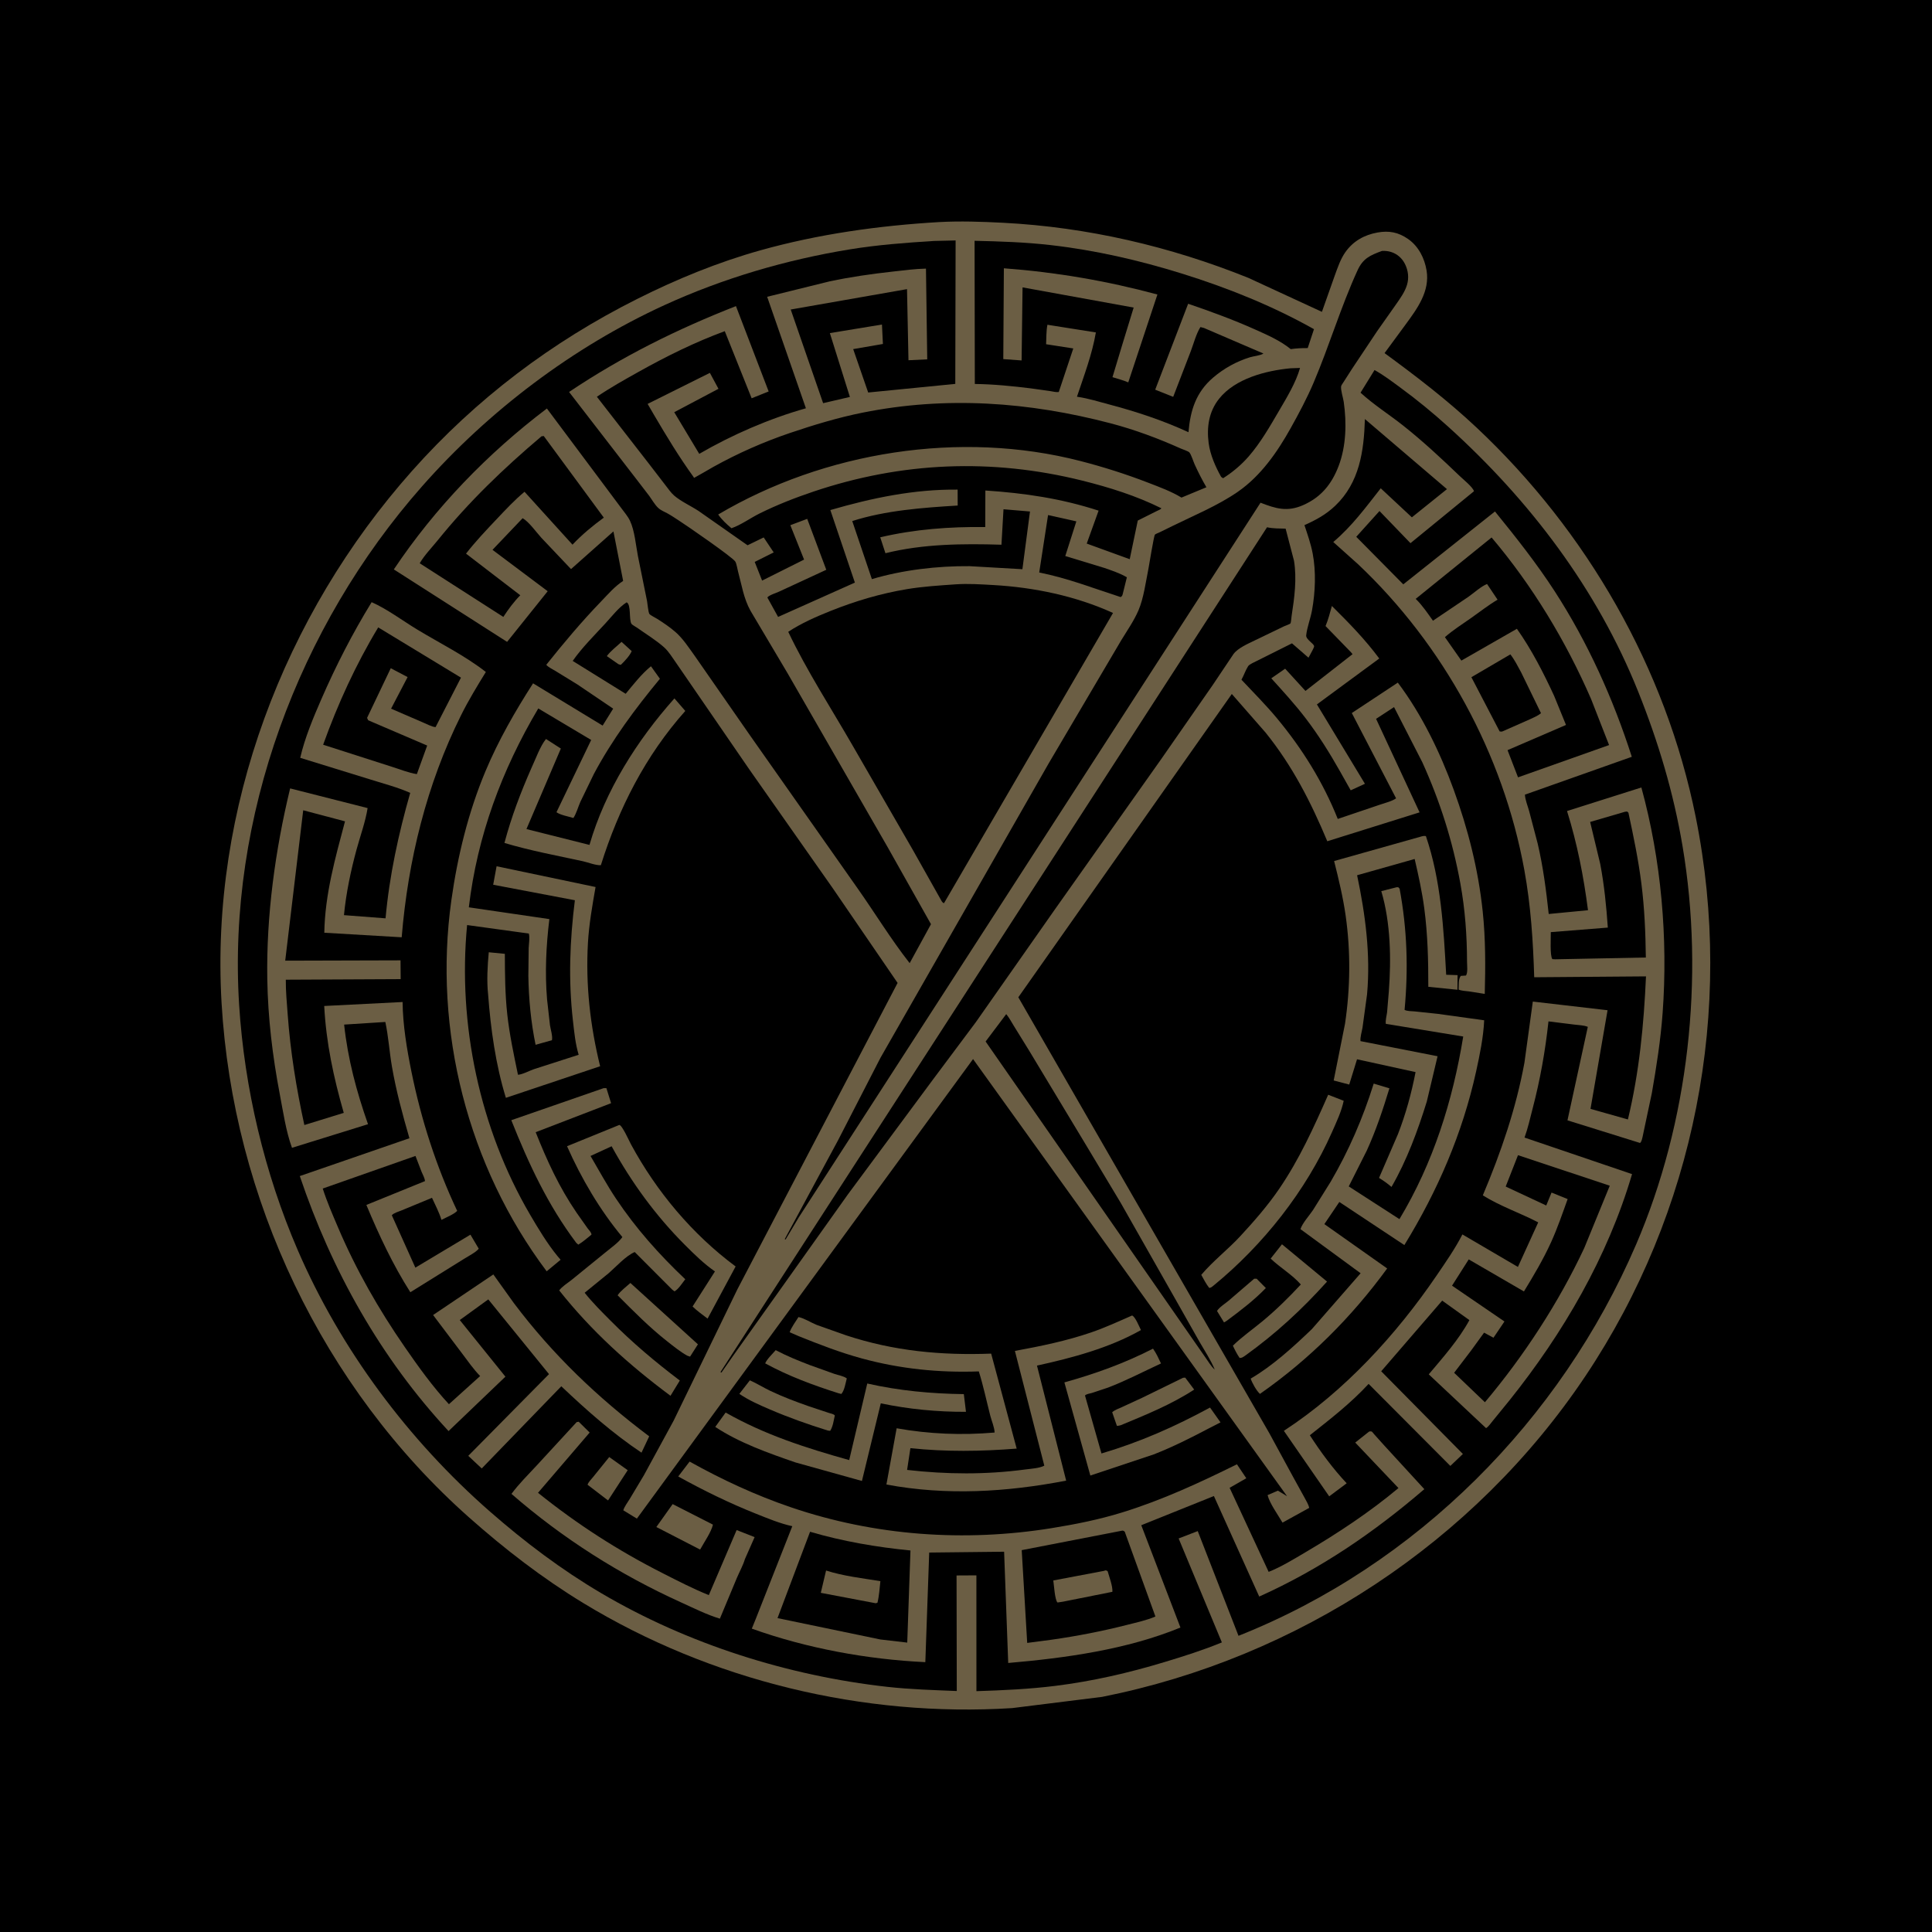 <svg version="1.1" xmlns="http://www.w3.org/2000/svg" style="display: block;" viewBox="0 0 2048 2048" width="1024" height="1024">
<path transform="translate(0,0)" fill="rgb(0,0,0)" d="M -0 -0 L 2048 0 L 2048 2048 L -0 2048 L -0 -0 z"/>
<path transform="translate(0,0)" fill="rgb(107,94,68)" d="M 995.183 235.424 C 1017.76 234.196 1040.73 234.98 1063.29 236.141 C 1152.62 240.737 1240.49 261.181 1323.43 294.607 L 1401.29 330.571 L 1414.93 292 C 1417.98 283.694 1420.97 274.618 1426.12 267.335 C 1434.38 255.62 1446.13 249.035 1460.08 246.5 C 1472.36 244.269 1482.3 246.131 1492.69 253.387 C 1503.7 261.073 1510.1 273.724 1512.24 286.788 C 1515.83 308.724 1502.52 326.893 1490.27 343.611 L 1467.68 374.319 C 1501.71 399.207 1534.79 424.607 1565.55 453.545 C 1682.3 563.398 1765.77 708.318 1797.5 865.873 C 1838.71 1070.54 1796.72 1285.05 1680.68 1458.58 C 1562.94 1634.66 1375.78 1757.48 1168.36 1798.75 L 1072.89 1810.66 C 915.268 1820.62 753.192 1781.44 618.202 1699.24 C 575.015 1672.94 535.181 1642.19 497.392 1608.69 C 341.816 1470.74 246.967 1270.28 234.866 1063.2 C 222.843 857.467 300.633 652.274 436.846 499.108 C 504.617 422.903 584.783 362.337 675.822 316.708 C 717.377 295.88 761.149 277.931 805.944 265.381 C 867.554 248.12 931.408 239.186 995.183 235.424 z"/>
<path transform="translate(0,0)" fill="rgb(0,0,0)" d="M 1110.99 545.98 L 1140.97 552.674 L 1129.24 589.422 L 1170.72 602.056 C 1178.71 604.866 1187.23 607.61 1194.52 611.969 L 1190.13 629.733 C 1189.53 631.893 1189.53 631.597 1188 632.946 C 1158.9 623.558 1131.87 612.88 1101.61 606.863 L 1110.99 545.98 z"/>
<path transform="translate(0,0)" fill="rgb(0,0,0)" d="M 1601.05 693.669 C 1605.6 699.456 1609.05 706.505 1612.59 712.952 L 1633.5 755.982 C 1630.29 758.813 1625.76 760.538 1621.91 762.409 L 1592.5 775.385 C 1591.01 775.654 1591.95 775.565 1589.68 775.324 L 1559.73 717.859 L 1601.05 693.669 z"/>
<path transform="translate(0,0)" fill="rgb(0,0,0)" d="M 1368 390.404 L 1378.09 390.048 C 1373.73 405.554 1364.04 421.424 1355.93 435.284 C 1346.23 451.859 1336.25 469.387 1323.61 483.879 C 1315.73 492.918 1306.61 500.549 1296.5 506.963 L 1294.44 505.5 C 1288.4 494.659 1282.87 482.149 1281.23 469.749 C 1279 452.869 1281.43 436.274 1292.31 422.654 C 1309.44 401.198 1341.96 392.884 1368 390.404 z"/>
<path transform="translate(0,0)" fill="rgb(0,0,0)" d="M 1722.56 860.5 L 1724.83 860.259 L 1726.2 861.5 C 1731.55 886.357 1736.74 911.244 1739.93 936.488 C 1743.24 962.639 1744.35 988.663 1744.66 1015 L 1648.5 1016.89 L 1645.61 1016.73 C 1642.79 1013.33 1644.04 993.595 1643.9 988.1 L 1704.36 983.285 C 1702.79 960.653 1700.56 938.075 1696.3 915.77 L 1685.62 871.292 L 1722.56 860.5 z"/>
<path transform="translate(0,0)" fill="rgb(0,0,0)" d="M 1066.64 1075.01 C 1069.69 1078.6 1072.15 1083.39 1074.67 1087.41 L 1090.67 1113.29 L 1152.36 1215.66 L 1187.95 1274.98 L 1247.36 1379.66 L 1271.59 1422.49 C 1277.04 1431.94 1283.54 1441.77 1287.7 1451.84 C 1283.91 1448.67 1280.42 1442.56 1277.44 1438.48 L 1044.79 1104.04 L 1066.64 1075.01 z"/>
<path transform="translate(0,0)" fill="rgb(0,0,0)" d="M 574.024 462.5 L 576.413 462.215 L 640.053 548.704 C 628.278 557.343 616.886 566.735 606.872 577.381 L 556.019 521.306 C 545.459 530.028 535.82 540.449 526.411 550.379 C 515.157 562.255 504.079 573.953 494.01 586.867 L 524.298 610.134 L 551.522 631.007 C 544.678 637.888 538.848 645.863 533.553 653.969 L 444.917 597.104 C 449.712 588.717 457.739 580.483 463.852 572.915 C 497.086 531.768 533.688 496.617 574.024 462.5 z"/>
<path transform="translate(0,0)" fill="rgb(0,0,0)" d="M 1609.14 1224.54 L 1706.42 1256.91 L 1679.37 1322.97 C 1652.2 1380.97 1615.29 1437.51 1574.07 1486.44 L 1541.44 1455.2 L 1559.49 1431.54 L 1573.18 1412.68 L 1583.15 1418.04 L 1594.78 1400.83 L 1539.22 1362.86 L 1556.92 1335.02 L 1615.44 1368.99 C 1625.84 1351.97 1635.96 1334.94 1644.23 1316.75 C 1650.97 1301.92 1656.24 1286.39 1661.77 1271.07 L 1644.7 1264.17 L 1639.08 1277.88 L 1596.1 1257.78 L 1609.14 1224.54 z"/>
<path transform="translate(0,0)" fill="rgb(0,0,0)" d="M 1581.15 569.75 C 1624.44 620.819 1659.93 679.606 1686.6 740.95 L 1705.69 789.803 L 1609.17 824.006 L 1598.05 795.192 L 1660.02 768.469 L 1647.48 737.746 C 1636.34 713.556 1623.37 688.245 1607.97 666.55 L 1549.1 700.261 L 1531.67 675.404 C 1540.23 667.865 1550.43 661.45 1559.76 654.872 C 1568.98 648.372 1577.74 641.443 1587.48 635.692 L 1576.35 619.083 C 1570.09 621.486 1562.34 628.585 1556.63 632.599 L 1518.99 657.982 C 1513.65 650.436 1507.96 642.044 1501.41 635.526 L 1500.69 634.83 L 1581.15 569.75 z"/>
<path transform="translate(0,0)" fill="rgb(0,0,0)" d="M 1343.1 558.918 C 1349.48 560.369 1356.28 560.187 1362.81 560.392 L 1371.7 594.433 C 1374.84 613.573 1372.14 633.691 1369.19 652.702 C 1368.95 654.251 1368.62 659.803 1367.89 660.904 C 1367.46 661.553 1362.18 663.42 1361 663.971 L 1329.94 678.946 C 1322.91 682.391 1312.2 686.946 1307.53 693.352 L 1285.64 726.009 L 1231.02 804.546 L 1118.53 963.584 L 1034.5 1083.45 L 988.644 1144.82 L 898.862 1266.03 L 776.967 1437.43 L 764.751 1454.98 L 763.708 1454.5 L 1343.1 558.918 z"/>
<path transform="translate(0,0)" fill="rgb(0,0,0)" d="M 1033.09 255.251 C 1059.95 255.86 1086.7 256.725 1113.42 259.774 C 1160.94 265.195 1207 275.764 1252.63 289.937 C 1300.87 304.918 1348.8 324.141 1392.87 348.928 L 1386.23 368.99 C 1380.09 368.918 1374.33 369.24 1368.24 370.084 C 1357.19 361.111 1343.74 355.21 1330.82 349.424 C 1307.71 339.067 1283.48 330.17 1259.49 321.99 L 1224.56 413.079 L 1243.64 420.668 L 1262.33 372.145 C 1265.41 363.999 1267.93 354.005 1272.5 346.708 L 1276.24 347.661 L 1339.29 374.75 C 1336.07 376.93 1329.05 377.474 1325.1 378.69 C 1310.69 383.124 1297.41 390.479 1285.96 400.273 C 1267.76 415.855 1261.8 435.032 1259.84 458.167 C 1232.61 445.605 1204.95 436.479 1176 428.793 C 1165 425.872 1153.84 422.395 1142.58 420.695 L 1141.61 420.558 C 1149.12 398.068 1157.64 375.867 1161.67 352.393 L 1110.3 344.253 C 1109.03 350.887 1109.21 358.133 1108.91 364.895 L 1137.73 369.367 L 1122.34 415.568 C 1119.17 415.928 1115.69 414.952 1112.54 414.463 L 1093.1 411.736 C 1073.35 409.283 1053.26 407.262 1033.35 407.017 L 1033.09 255.251 z"/>
<path transform="translate(0,0)" fill="rgb(107,94,68)" d="M 1064.14 284.398 C 1119.45 288.503 1173.32 297.746 1226.9 312.182 L 1196.01 405.339 C 1190.74 403.045 1184.77 401.557 1179.27 399.812 L 1190.12 363.866 L 1201.73 326.034 L 1083.95 304.632 L 1082.94 382.088 L 1063.53 380.665 L 1064.14 284.398 z"/>
<path transform="translate(0,0)" fill="rgb(0,0,0)" d="M 1464.94 266.001 C 1468.17 265.814 1471.39 266.124 1474.5 267.08 C 1481.17 269.13 1486.41 273.847 1489.44 280.065 C 1492.78 286.93 1493.69 294.522 1491.51 301.862 C 1489.22 309.548 1484.22 316.353 1479.69 322.869 L 1459.69 351.252 L 1433.01 391.27 L 1424.26 404.93 C 1423.68 405.899 1421.83 408.369 1421.65 409.423 C 1421 413.257 1423.8 421.772 1424.41 425.995 C 1427.59 448.177 1427.06 472.826 1419 493.971 C 1411.71 513.102 1400.48 527.019 1381.47 535.415 C 1364.63 542.855 1352.53 539.239 1336.2 532.893 L 846.918 1290.18 L 832.723 1313.97 L 831.864 1313.5 L 888.285 1208.89 L 933.341 1121.3 L 1111.48 809.498 L 1188.37 679.02 C 1194.66 668.681 1202.09 658.044 1206.84 646.94 C 1212.39 633.97 1214.55 616.863 1217.37 603.006 C 1218.06 599.605 1223.09 568.029 1224.29 566.688 C 1224.91 566.011 1228.41 564.666 1229.41 564.178 L 1242.85 557.58 C 1265.77 546.326 1291 535.922 1312 521.414 C 1336.4 504.57 1353.85 479.475 1368.11 453.951 C 1376.85 438.3 1385.48 422.104 1392.5 405.613 C 1409.14 366.511 1421.32 325.289 1439.05 286.565 C 1444.85 273.907 1452.36 270.653 1464.94 266.001 z"/>
<path transform="translate(0,0)" fill="rgb(0,0,0)" d="M 1013.05 619.421 C 1026.31 618.5 1039.76 619.423 1053 620.172 C 1096.25 622.618 1140.31 631.783 1179.85 649.767 L 1001.5 956.02 L 1000.52 957.496 C 999.477 956.885 998.843 956.344 998.215 955.297 L 968.186 901.918 L 903.732 790.174 C 880.858 750.444 855.259 711.157 835.572 669.753 C 849.217 660.698 865.196 653.707 880.376 647.639 C 906.646 637.139 933.533 629.135 961.481 624.5 C 978.567 621.666 995.802 620.635 1013.05 619.421 z"/>
<path transform="translate(0,0)" fill="rgb(0,0,0)" d="M 990.006 255.425 L 1012.99 254.882 L 1012.64 406.944 L 920.314 416.073 L 904.414 370.069 L 935.929 364.631 L 934.913 344.019 L 879.688 353.104 L 900.922 420.781 L 872.548 427.37 L 838.194 328.107 L 961.469 306.497 L 963.024 381.869 L 982.905 380.918 L 981.562 284.742 C 969.834 284.992 957.939 286.599 946.278 287.891 C 923.891 290.372 901.455 293.572 879.414 298.262 L 813.223 314.606 L 854.294 432.79 C 815.274 443.856 776.32 460.758 741.228 481.097 L 714.725 436.958 L 761.609 412.147 L 752.501 395.261 L 686.512 428.149 L 693.057 439.432 C 706.268 461.926 719.821 484.371 735.117 505.514 C 735.364 505.855 735.447 506.443 735.857 506.536 C 736.089 506.588 754.816 495.676 756.174 494.922 C 782.11 480.531 809.188 468.543 837.28 459.016 C 862.433 450.486 888.372 442.643 914.426 437.413 C 1002.95 419.644 1090.48 425.981 1177.4 448.762 C 1202.62 455.37 1227.9 464.783 1251.67 475.455 C 1253.49 476.272 1259.59 478.26 1260.76 479.578 C 1262.79 481.866 1265 489.29 1266.4 492.339 C 1270.2 500.63 1274.23 508.635 1278.85 516.502 L 1252.43 527.467 C 1241.42 520.799 1229.09 516.311 1217.11 511.681 C 1193.58 502.589 1169.69 494.997 1145.26 488.698 C 1017.87 455.845 874.115 478.712 761.312 545.394 C 765.322 551.118 770.08 555.501 775.39 559.956 C 785.446 556.487 795.558 549.08 805.248 544.276 C 823.627 535.166 842.894 527.634 862.325 521.094 C 955.889 489.601 1051.29 485.628 1147.12 509.441 C 1175.66 516.531 1204.77 525.657 1231.12 538.804 C 1230.42 540.047 1227.8 540.928 1226.53 541.58 L 1206.09 551.816 L 1197.55 592.768 L 1151.98 576.208 L 1164.55 541.31 C 1124.89 528.404 1086.02 522.693 1044.53 519.948 L 1044.39 558.676 C 1006.7 558.27 969.904 560.943 933.085 569.554 L 938.606 586.436 C 978.5 576.509 1020.75 576.183 1061.58 577.424 L 1063.75 539.83 L 1091.83 542.2 L 1083.79 603.38 L 1027.79 600.159 C 993.769 599.841 956.831 604.159 924.229 613.903 L 903.432 552.344 C 938.645 541.054 978.398 538.117 1015.19 535.898 L 1015.13 519.015 C 968.913 518.52 924.337 527.857 880.205 540.686 L 906.215 617.578 L 824.821 653.967 L 813.419 633.343 C 815.263 630.846 822.826 628.573 826 627.079 L 875.896 603.993 L 855.684 550.012 L 837.793 556.729 L 852.362 593.197 L 807.869 615.454 L 800.021 595.661 L 820.165 585.584 L 809.555 569.704 L 792.439 578.015 L 740.469 541.605 C 732.481 536.365 721.805 531.5 714.673 525.366 C 711.216 522.394 708.182 517.849 705.33 514.254 L 687.554 491.143 L 632.721 420.591 C 646.915 410.94 662.181 402.423 677.157 394.043 C 706.392 377.685 736.824 362.624 768.294 351.058 L 796.767 422.178 L 814.805 414.967 L 780.144 324.489 C 717.453 349.069 659.255 377.934 603.245 415.502 L 675.279 508.807 L 688.277 525.75 C 691.289 529.892 693.961 534.812 697.654 538.347 C 700.449 541.021 704.385 542.469 707.726 544.318 C 711.776 546.558 715.682 549.251 719.582 551.747 C 727.684 556.933 777.026 590.93 779.489 595.354 C 780.894 597.877 781.544 602.782 782.326 605.665 C 786.179 619.879 788.272 634.292 795.501 647.327 L 834.984 713.872 L 940.927 898 L 986.88 979.663 L 964.28 1020.97 C 944.364 995.605 927.262 967.434 908.641 941.073 L 794.792 779.185 L 736.266 694.987 C 730.03 686.378 723.971 676.89 715.924 669.881 C 709.939 664.668 703.376 660.296 696.696 656.041 C 694.949 654.929 689.371 652.191 688.39 650.812 C 687.157 649.078 686.364 639.574 685.899 637.135 L 676.216 589.404 C 674.011 577.966 672.797 562.586 667.814 552.052 C 665.599 547.371 661.668 542.779 658.564 538.586 L 641.809 516.133 L 579.733 433.037 C 516.954 480.551 461.297 538.118 417.485 603.597 L 537.55 680.407 L 580.575 626.712 L 522.081 582.845 L 554.018 549.302 C 560.831 553.231 568.402 564.099 573.883 570.093 L 605.319 603.268 L 650.262 563.327 L 660.564 615.822 C 651.837 621.35 644.41 630.064 637.262 637.473 C 616.502 658.99 597.72 681.37 579.08 704.717 C 581.319 707.376 585.643 709.325 588.674 711.175 L 611.847 725.401 L 649.996 751.192 L 638.819 769.158 L 565.083 724.365 C 546.016 753.994 528.253 784.993 514.614 817.549 C 496.423 860.969 484.99 907.747 478.461 954.296 C 459.111 1092.23 495.867 1236.23 579.493 1347.63 L 594.28 1335.4 L 591.178 1331.78 C 580.23 1318.47 570.568 1302.38 561.851 1287.49 C 508.509 1196.4 485.076 1085.5 495.147 980.59 L 560.579 989.606 C 561.756 993.887 560.581 1000.66 560.412 1005.24 L 560.073 1034.5 C 560.479 1058.89 562.8 1083.64 567.752 1107.53 L 585.092 1102.65 C 586.02 1098.53 583.67 1091.15 583 1086.84 L 579.908 1059.35 C 577.52 1030.85 578.916 1002.6 582.35 974.284 L 496.98 961.791 C 505.915 886.222 531.888 816.258 570.601 750.978 L 626.674 784.384 L 589.879 860.99 C 594.079 864.005 602.725 865.518 607.848 867.115 C 611.001 862.214 612.783 855.555 615.135 850.16 L 629.515 820.469 C 649.022 783.921 673.234 751.343 699.547 719.521 L 690.037 706.259 C 679.952 714.532 671.54 725.406 663.242 735.445 L 607.076 700.596 C 617.022 686.404 630.106 673.49 641.833 660.742 C 648.498 653.498 655.986 643.671 664.274 638.5 C 669.252 640.961 666.526 656.77 669.364 661.294 C 670.011 662.325 674.327 664.685 675.474 665.5 C 684.687 672.046 695.817 678.841 704.102 686.303 C 708.849 690.578 712.738 697.062 716.431 702.266 L 794.138 815.351 L 882.762 941.555 L 951.488 1041.93 L 904.828 1131.13 L 781.701 1366.65 L 714.009 1506.11 L 682.528 1563.9 L 667.398 1589.17 C 665.231 1592.73 661.9 1597.02 660.723 1600.98 L 675.123 1609.8 L 1031.48 1122.66 L 1364.35 1586.06 L 1354.66 1580.16 L 1343.69 1584.87 C 1345.9 1593.77 1354.81 1605.93 1359.51 1614.04 L 1387.82 1598.42 C 1386.96 1594.52 1384.54 1590.8 1382.68 1587.25 L 1370.5 1565.14 L 1345.61 1519.37 L 1079.47 1057.16 L 1305.78 735.645 L 1341.56 776.546 C 1370.07 811.958 1389.53 850.077 1406.99 891.758 L 1504.81 861.133 L 1458.7 762 L 1477.75 749.555 L 1507.68 807.942 C 1526.55 849.603 1539.88 891.554 1548.05 936.534 C 1553.06 964.115 1555.06 991.568 1555.12 1019.56 C 1555.13 1023.43 1556.11 1031.07 1554 1034.11 L 1548.5 1034.47 C 1545.7 1038.08 1546.45 1044.41 1546.18 1048.99 C 1549.39 1050.39 1553.54 1050.44 1557.02 1050.92 L 1573.91 1053.57 C 1574.71 1024.28 1574.79 995.14 1571.71 965.948 C 1567.04 921.651 1556.21 878.969 1541 837.179 C 1526.64 797.72 1507.14 757.283 1481.75 723.615 L 1432.97 755.84 L 1479.92 846.274 C 1475.39 849.481 1467.95 851.171 1462.65 853.036 L 1418.09 868.112 C 1402.47 829.025 1380.54 793.814 1353.72 761.5 C 1341.86 747.223 1328.7 734.051 1316 720.535 C 1318.5 716 1320.33 710.477 1323.06 706.202 C 1324.43 704.048 1330.34 701.664 1332.63 700.435 L 1369.56 681.961 L 1387.06 697.182 L 1389.05 693.5 C 1389.84 691.937 1393.01 686.542 1393.02 685.131 C 1393.05 682.302 1384.13 677.885 1384.61 673.469 C 1385.54 664.91 1389.22 655.64 1390.79 646.959 C 1394.29 627.641 1395.17 606.124 1391.5 586.763 C 1389.54 576.404 1386.05 566.656 1382.77 556.676 C 1394.98 551.214 1405.56 545.482 1415.35 536.165 C 1441.12 511.634 1445.85 478.198 1446.85 444.215 L 1533.84 518.507 L 1496.65 548.389 L 1463.64 517.61 C 1447.55 538.066 1433.34 557.599 1413.33 574.569 L 1439.58 598.074 C 1530.17 683.587 1593.51 799.633 1615.85 922.197 C 1622.75 960.026 1625.15 997.583 1626.33 1035.93 L 1744.82 1035 C 1742.53 1086.25 1737.71 1136.63 1725.65 1186.66 L 1686 1175.45 L 1704.08 1070.89 L 1624.85 1061.7 L 1615.96 1126.5 C 1607.02 1175.2 1591.05 1221.62 1571.86 1267.11 C 1590.05 1278.57 1611.45 1285.81 1630.58 1295.76 L 1609.05 1343 L 1550.21 1308.55 C 1542.58 1323.51 1532.37 1338.13 1522.93 1352 C 1480.09 1414.91 1425.03 1474.96 1360.95 1516.73 L 1409.02 1586.19 L 1427.54 1572.34 C 1413.25 1557.18 1399.73 1538.9 1388.49 1521.42 C 1410.64 1503.88 1431.5 1487.8 1450.79 1466.99 L 1537.43 1553.94 L 1550.73 1541.27 L 1464.13 1453.61 L 1528.78 1378.7 L 1557.62 1399.39 C 1546.37 1420.13 1529.69 1438.84 1514.54 1456.86 L 1575.29 1513.89 C 1577.96 1512.31 1580.26 1508.71 1582.31 1506.27 L 1600.25 1484.25 C 1657.09 1413.19 1704.22 1332.33 1730.04 1244.6 L 1616.06 1205.87 C 1619.64 1196.07 1622.01 1185.23 1624.65 1175.13 C 1632.63 1144.65 1638.07 1114.03 1641.45 1082.7 L 1669.03 1086.13 C 1673.54 1086.68 1678.94 1086.77 1683.14 1088.5 L 1661.58 1187.6 L 1738.56 1211.61 L 1739.43 1210.54 C 1740.99 1207.9 1741.66 1202.34 1742.43 1199.28 L 1751.03 1158.72 C 1755.92 1130.58 1760.37 1102.29 1762.45 1073.78 C 1768.24 994.512 1760.97 911.44 1739.92 834.758 L 1661.12 859.726 C 1672.04 894.774 1678.63 928.585 1683.34 964.864 L 1641.7 968.869 C 1639 943.737 1635.78 918.826 1630 894.19 L 1620.96 859.785 C 1619.45 854.349 1616.78 847.977 1616.47 842.371 L 1729.78 802.247 C 1710.07 740.754 1683.15 681.003 1648.01 626.73 C 1628.9 597.219 1606.89 569.435 1584.74 542.181 L 1487.55 619.434 L 1437.69 569.035 L 1462.32 541.715 L 1495.17 575.778 L 1562.49 520.722 C 1561.13 516.224 1551.24 508.321 1547.46 504.7 C 1528.03 486.055 1508.47 467.811 1487.34 451.076 C 1472.62 439.415 1456.02 428.928 1442.23 416.264 L 1457.05 392.276 C 1466.58 397.496 1475.65 404.432 1484.41 410.858 C 1502.12 423.832 1518.67 437.422 1534.95 452.132 C 1621.51 530.346 1692.9 624.176 1736.5 733.032 C 1757.89 786.433 1774 840.165 1783.57 896.965 C 1807.03 1036.15 1790.12 1189.57 1734.25 1319.42 C 1654.19 1505.5 1501.78 1659.03 1312.86 1734.03 L 1269.65 1623.02 L 1249.4 1630.83 L 1295.23 1741.02 C 1275.45 1749.19 1255.12 1755.6 1234.66 1761.79 C 1196.55 1773.33 1158.24 1782.15 1118.69 1787.09 C 1090.84 1790.56 1063.08 1791.8 1035.05 1792.7 L 1035.02 1669.95 L 1013.99 1670.06 L 1014.22 1792.55 C 989.611 1791.53 965.151 1790.86 940.642 1788.13 C 835.287 1776.39 728.672 1742.67 637.246 1688.77 C 595.087 1663.92 556.316 1634.63 519.511 1602.44 C 433.107 1526.87 361.042 1430.49 315.5 1324.91 C 280.468 1243.7 259.083 1153.54 253.492 1065.25 C 240.902 866.413 316.324 664.16 447.432 515.511 C 517.945 435.564 607.326 367.882 704.404 323.418 C 766.432 295.007 833.463 275.326 900.763 264.355 C 930.425 259.52 960.05 257.308 990.006 255.425 z"/>
<path transform="translate(0,0)" fill="rgb(107,94,68)" d="M 658.873 680.406 L 669.624 690.206 C 667.485 695.263 661.984 701.03 658.016 704.831 L 655.5 704.028 L 643.274 695.489 C 647.242 690.053 653.898 685.059 658.873 680.406 z"/>
<path transform="translate(0,0)" fill="rgb(107,94,68)" d="M 1329.48 1355.5 L 1332.08 1355.5 L 1341.85 1365.37 C 1329.65 1378.09 1314.66 1389.54 1300.5 1400 C 1299.58 1400.74 1298.53 1401.23 1297.5 1401.8 L 1290.1 1389.69 C 1292.29 1385.86 1298.93 1381.7 1302.39 1378.78 L 1329.48 1355.5 z"/>
<path transform="translate(0,0)" fill="rgb(107,94,68)" d="M 645.819 1544.53 L 665.391 1558.47 L 644.569 1590.53 L 622.832 1573.88 C 623.659 1571.13 626.789 1568.11 628.642 1565.79 L 645.819 1544.53 z"/>
<path transform="translate(0,0)" fill="rgb(107,94,68)" d="M 713.043 1594.41 L 755.756 1616.18 C 753.895 1624.26 746.243 1635.07 742.153 1642.61 L 695.761 1618.7 L 713.043 1594.41 z"/>
<path transform="translate(0,0)" fill="rgb(107,94,68)" d="M 822.274 1431.21 C 833.929 1437.37 846.194 1442.37 858.5 1447.06 L 884.626 1456.43 C 888.538 1457.74 894.406 1458.69 897.635 1461.17 C 896.28 1466.19 895.267 1473.7 891.879 1477.65 L 888.781 1476.88 C 862.033 1468.38 835.795 1458.7 811.116 1445.21 C 813.048 1440.62 818.946 1435.13 822.274 1431.21 z"/>
<path transform="translate(0,0)" fill="rgb(107,94,68)" d="M 1254.09 1460.5 L 1256.39 1460.35 L 1265.88 1473.02 C 1241.36 1488.99 1214.8 1499.67 1187.95 1510.83 C 1186.48 1511.21 1185.44 1511.4 1183.97 1511.5 L 1178.97 1497.05 C 1181.7 1494.55 1185.67 1493.28 1189.04 1491.72 L 1210.6 1481.77 L 1254.09 1460.5 z"/>
<path transform="translate(0,0)" fill="rgb(107,94,68)" d="M 668.237 1360.01 L 739.833 1425.04 L 731.5 1438.09 L 728.5 1437.07 C 721.109 1432.97 714.118 1427.24 707.459 1422.02 C 688.503 1407.16 671.681 1390.07 654.694 1373.07 C 657.905 1368.28 663.913 1363.94 668.237 1360.01 z"/>
<path transform="translate(0,0)" fill="rgb(107,94,68)" d="M 794.873 1463.21 C 802.221 1466.44 809.312 1470.94 816.621 1474.41 C 829.712 1480.61 843.317 1485.77 856.981 1490.56 L 878.686 1497.77 C 880.652 1498.41 883.726 1498.86 884.949 1500.46 C 883.723 1505.64 882.995 1512.3 880.016 1516.74 L 877.5 1516.43 C 856.677 1509.94 836.04 1502.63 816 1494.02 C 805.021 1489.31 793.625 1484.32 783.745 1477.56 L 794.873 1463.21 z"/>
<path transform="translate(0,0)" fill="rgb(107,94,68)" d="M 1358.95 1318.99 L 1406.73 1358.53 C 1379.86 1388.39 1352.4 1413.71 1319.78 1437.16 C 1317.57 1438.56 1316.71 1439.5 1314.05 1439.5 C 1311.21 1435.29 1309.03 1431.08 1306.9 1426.49 C 1316.51 1417.02 1328.16 1408.98 1338.56 1400.33 C 1353.01 1388.31 1366.13 1375.38 1378.92 1361.62 C 1370.21 1351.47 1356.77 1343.64 1346.95 1334.15 L 1358.95 1318.99 z"/>
<path transform="translate(0,0)" fill="rgb(107,94,68)" d="M 639.859 1153.5 L 642.827 1153.5 L 647.777 1169.42 L 567.844 1200.17 C 579.993 1230.73 592.709 1258.46 611.32 1285.68 L 622.829 1301.99 C 624.154 1303.78 627.07 1306.57 626.972 1308.78 C 622.453 1312.4 618 1316.39 613.022 1319.37 L 610.886 1317.5 C 580.686 1277.29 560.479 1233.9 542.004 1187.45 L 639.859 1153.5 z"/>
<path transform="translate(0,0)" fill="rgb(107,94,68)" d="M 1407.93 1160.48 L 1424.38 1166.88 C 1422.05 1178.14 1416.56 1189.73 1411.91 1200.22 C 1384.35 1262.42 1339.1 1319.61 1286.54 1362.66 C 1284.81 1364.05 1284.08 1364.87 1281.86 1365.3 C 1278.5 1361.03 1276.03 1356.13 1273.39 1351.41 C 1285.69 1336.8 1301.64 1324.59 1314.71 1310.44 C 1329.36 1294.61 1343.84 1278.04 1356.01 1260.2 C 1377.43 1228.82 1392.66 1195.07 1407.93 1160.48 z"/>
<path transform="translate(0,0)" fill="rgb(107,94,68)" d="M 1411.85 642.378 C 1429.8 660.193 1446.97 677.665 1462.07 698.049 L 1395.98 746.702 L 1446.88 830.849 L 1431.8 837.767 L 1420.4 817.516 C 1409.47 798.156 1397.54 779.059 1384.02 761.381 C 1372.67 746.529 1360.13 732.878 1347.61 719.026 L 1362.31 708.849 L 1383.84 732.417 L 1433.76 693.43 L 1433.13 692.66 L 1432.07 691.391 L 1405.13 663.647 C 1408.02 656.81 1409.83 649.512 1411.85 642.378 z"/>
<path transform="translate(0,0)" fill="rgb(107,94,68)" d="M 1222.25 1429.63 C 1225.73 1434.49 1228.13 1439.95 1230.7 1445.32 C 1212 1454 1193.86 1463.49 1174.57 1470.9 L 1157.3 1476.64 C 1155.13 1477.27 1151.68 1477.65 1150.13 1479.27 L 1167.6 1540.74 C 1208.56 1528.62 1245.27 1512.35 1282.68 1492.06 L 1293.8 1507.77 L 1280.65 1514.53 C 1261.87 1524.42 1242.76 1534.02 1222.97 1541.74 L 1155.81 1564.14 L 1128.3 1465.4 C 1161.29 1456.19 1191.74 1445.21 1222.25 1429.63 z"/>
<path transform="translate(0,0)" fill="rgb(107,94,68)" d="M 919.336 1466.58 C 953.091 1474.22 987.168 1477.38 1021.7 1477.83 L 1023.97 1496.59 C 993.606 1496.72 963.402 1493.82 933.674 1487.6 L 913.685 1569.89 L 843.314 1550.27 C 814.755 1540.42 783.47 1529.37 758.199 1512.58 L 769.209 1497.36 C 810.638 1520.92 854.536 1534.98 900.187 1547.74 L 919.336 1466.58 z"/>
<path transform="translate(0,0)" fill="rgb(107,94,68)" d="M 714.917 740.332 L 726.441 753.638 C 684.228 800.993 655.831 856.945 636.935 917.147 C 631.349 917.441 623.421 914.141 617.781 912.92 C 590.325 906.972 561.602 901.626 534.728 893.56 C 542.187 865.595 551.851 840.216 563.503 813.748 C 567.878 804.428 572.472 791.216 578.764 783.364 L 594.526 793.513 L 558.064 878.854 L 624.872 895.639 C 641.494 838.108 675.299 784.791 714.917 740.332 z"/>
<path transform="translate(0,0)" fill="rgb(107,94,68)" d="M 611.259 1507.5 L 613.462 1507.09 L 625.061 1518.55 L 570.317 1582.43 C 612.103 1616 654.957 1643.54 702.672 1667.77 C 718.681 1675.89 734.717 1684.17 751.379 1690.89 L 780.864 1621.93 L 799.932 1629.4 L 789.634 1652.73 C 787.725 1659.25 783.858 1666.19 781.178 1672.51 L 763.097 1715.85 C 749.224 1711.66 735.38 1704.69 722.163 1698.7 C 656.573 1668.95 596.565 1630.87 542.179 1583.58 C 550.197 1572.75 560.155 1562.92 569.316 1553.05 L 611.259 1507.5 z"/>
<path transform="translate(0,0)" fill="rgb(107,94,68)" d="M 526.406 918.261 L 631.327 940.275 C 627.911 959.683 624.373 979.816 623.245 999.5 C 620.698 1043.95 625.566 1087.11 636.166 1130.26 L 536.248 1163.74 C 525.424 1128.59 520.163 1090.83 517.431 1054.25 C 515.858 1039.87 516.765 1023.86 518.114 1009.44 L 535.163 1011.1 C 535.23 1032.41 535.391 1053.97 537.717 1075.17 C 540.088 1096.77 544.674 1118.03 549.07 1139.29 C 553.852 1139.04 561.349 1134.93 566.084 1133.34 L 613.41 1118.11 C 609.882 1106.39 608.72 1094.12 607.337 1082 C 602.4 1038.7 604.017 997.452 609.382 954.3 L 522.801 937.863 L 526.406 918.261 z"/>
<path transform="translate(0,0)" fill="rgb(107,94,68)" d="M 656.447 1192.5 C 659.352 1192.42 667.039 1209.66 668.818 1212.95 C 695.987 1263.2 733.898 1308.44 779.799 1342.5 L 750.072 1397.8 C 744.751 1393.66 738.954 1389.66 734.159 1384.94 L 757.873 1347.77 C 746.415 1339.88 735.864 1329.5 726.054 1319.69 C 695.01 1288.61 669.456 1253.52 648.339 1215.08 L 625.98 1225.37 C 634.862 1240.54 643.194 1255.94 652.974 1270.59 C 674.214 1302.41 698.701 1329.8 726.402 1356.07 C 723.339 1359.95 719.239 1366.58 715 1368.9 L 712.5 1366.98 L 672.833 1327.21 C 663.408 1331.23 653.091 1342.78 645.377 1349.5 L 619.763 1370.38 C 628.082 1380.86 637.928 1390.62 647.359 1400.11 C 670.549 1423.45 694.446 1443.58 720.631 1463.41 L 710.753 1479.59 C 666.629 1446.77 627.054 1411.13 592.795 1367.91 C 595.59 1363.86 601.834 1360.03 605.79 1356.86 L 642.283 1327.2 C 647.754 1322.66 655.78 1317.09 659.745 1311.34 C 635.911 1282.76 616.12 1249.01 601.086 1215.03 L 656.447 1192.5 z"/>
<path transform="translate(0,0)" fill="rgb(107,94,68)" d="M 1507.37 886.5 C 1509.16 886.031 1509.73 886.035 1511.5 886.261 C 1527.59 933.399 1530.28 983.978 1533.01 1033.29 L 1545.08 1033.68 L 1544.95 1049.19 L 1514.07 1046.05 C 1514.11 1018.09 1513.46 990.637 1509.79 962.869 C 1507.46 945.246 1503.62 927.854 1499.6 910.552 L 1438.59 927.795 C 1447.35 969.488 1452.96 1011.47 1449.14 1054.07 L 1444.32 1089.29 C 1443.65 1093.51 1441.67 1099.5 1442.2 1103.64 L 1523.88 1119.65 L 1512.45 1167.73 C 1502.88 1198.6 1491.27 1230.13 1475.05 1258.2 C 1470.81 1254.55 1466.6 1251.57 1461.83 1248.65 L 1481.93 1202.14 C 1490.2 1180.85 1496.21 1158.87 1500.56 1136.47 L 1438.51 1122.89 L 1430.24 1149.68 L 1413.76 1145.35 L 1425.77 1085.24 C 1431.43 1047.34 1431.84 1008.53 1426.44 970.566 C 1423.66 950.975 1419.02 931.906 1414.22 912.732 L 1507.37 886.5 z"/>
<path transform="translate(0,0)" fill="rgb(107,94,68)" d="M 1200.03 1394.5 C 1203.49 1395.7 1207.62 1406.33 1209.46 1409.93 C 1175.83 1428.96 1136.7 1439.36 1099.24 1447.59 L 1130.18 1569.53 C 1067.1 1581.69 1003.17 1585.56 939.638 1573.65 L 950.471 1514.03 C 984.944 1520.19 1019.43 1521.55 1054.32 1518.55 C 1054.21 1513.16 1051.12 1506.11 1049.75 1500.72 C 1045.74 1485.08 1042.42 1469.17 1037.59 1453.75 C 995.382 1455.25 954.33 1451.11 913.5 1439.98 C 890.665 1433.76 868.678 1425.24 846.75 1416.42 L 837.089 1412.21 C 838.963 1406.82 843.385 1401.05 846.418 1396.13 C 852.77 1397.45 859.552 1401.97 865.723 1404.46 L 896.99 1415.53 C 947.574 1432.21 997.711 1436.87 1050.67 1434.89 L 1077.72 1535.58 C 1039.97 1538.55 1002.77 1539.1 965.071 1535.1 L 961.557 1558.17 C 1003.35 1562.97 1045.21 1563.28 1086.93 1557.69 C 1092.91 1556.89 1101.74 1556.46 1107.01 1553.67 L 1075.84 1432.03 C 1103.18 1427 1130.05 1421.52 1156.43 1412.51 C 1171.29 1407.44 1185.65 1400.8 1200.03 1394.5 z"/>
<path transform="translate(0,0)" fill="rgb(107,94,68)" d="M 1480.56 940.5 C 1482.93 940.607 1481.87 940.167 1483.64 942.025 C 1491.64 985.168 1492.97 1026.84 1488.91 1070.52 C 1491.75 1072.01 1496.27 1071.82 1499.54 1072.13 L 1524.39 1074.76 L 1573.3 1081.55 C 1572.47 1099.49 1568.65 1117.99 1564.81 1135.5 C 1550.27 1201.61 1523.94 1262.34 1488.68 1319.84 L 1419.74 1274.14 L 1403.88 1297.61 L 1470.46 1344.61 C 1432.71 1396.32 1388.06 1440.9 1335.61 1477.58 C 1331.95 1474.4 1327.34 1466.01 1325.76 1461.39 C 1349.05 1447.84 1371.19 1427.56 1390.61 1408.92 L 1442.31 1349.71 L 1378.56 1302.96 C 1380.5 1296.66 1387.95 1288.49 1391.75 1282.84 L 1410.5 1252.81 C 1429.81 1219.79 1444.77 1185.15 1456.19 1148.65 L 1472.83 1153.68 C 1466.03 1176.03 1458.58 1198.36 1448.86 1219.64 L 1429.73 1257.65 L 1483.47 1292.33 C 1519.27 1232.81 1539.95 1166.98 1551.08 1098.76 L 1469.02 1085.32 C 1468.51 1081.49 1469.89 1076.87 1470.37 1073 L 1472.21 1051.13 C 1474.82 1016.52 1474.16 978.047 1464.23 944.645 L 1480.56 940.5 z"/>
<path transform="translate(0,0)" fill="rgb(107,94,68)" d="M 1451.33 1517.5 L 1452.23 1517.34 C 1452.86 1517.34 1453.54 1517.23 1454.11 1517.5 C 1454.55 1517.71 1456.45 1520.12 1456.91 1520.64 L 1467.52 1532.44 L 1509.85 1578.57 C 1456.21 1624.62 1399.57 1663.32 1334.83 1692.42 L 1286.79 1585.86 L 1209.8 1616.8 L 1251.32 1725.26 C 1194.3 1748.65 1129.8 1757.55 1068.75 1762.83 L 1064.4 1644.89 L 984.999 1645.77 L 980.886 1761.95 C 919.313 1759.06 854.969 1747.23 796.944 1726.42 L 801.037 1716.36 L 839.864 1617.83 C 827.007 1615.06 813.819 1609.56 801.602 1604.7 C 773.187 1593.38 745.71 1579.94 718.963 1565.12 L 731.009 1549.34 C 765.556 1568.57 800.954 1585.03 838.4 1597.79 C 927.276 1628.07 1022.29 1634.81 1114.73 1619.9 C 1140.2 1615.79 1165.25 1610.79 1189.94 1603.13 C 1232.47 1589.93 1271.43 1571.84 1311.2 1552.21 L 1321.13 1567.01 L 1303.45 1577.15 L 1344.83 1666.24 C 1358.1 1661.02 1371.66 1652.63 1383.95 1645.4 C 1418.05 1625.32 1452.07 1602.84 1482.43 1577.41 L 1436.6 1529.18 L 1451.33 1517.5 z"/>
<path transform="translate(0,0)" fill="rgb(0,0,0)" d="M 858.7 1623.73 C 893.169 1633.88 929.4 1640.08 965.132 1643.57 L 961.716 1741.23 L 933.07 1737.88 L 824.199 1715.27 L 858.7 1623.73 z"/>
<path transform="translate(0,0)" fill="rgb(107,94,68)" d="M 875.677 1664.81 C 893.824 1670.71 914.41 1673.02 933.251 1676.08 C 932.383 1683.61 931.98 1691.65 930.126 1698.99 L 928.264 1699.5 L 870.075 1688.47 L 875.677 1664.81 z"/>
<path transform="translate(0,0)" fill="rgb(0,0,0)" d="M 1189.84 1622.5 L 1190.81 1622.69 C 1192.64 1623.64 1192.29 1623.7 1192.94 1625.53 L 1224.79 1713.56 C 1215.57 1717.61 1204.42 1719.95 1194.62 1722.46 C 1168.22 1729.2 1141.72 1734.31 1114.76 1738.16 L 1088.87 1741.56 L 1083.06 1643.22 L 1189.84 1622.5 z"/>
<path transform="translate(0,0)" fill="rgb(107,94,68)" d="M 1170.08 1665.22 C 1172.34 1664.61 1171.92 1664.24 1174.13 1665.5 C 1175.77 1671.35 1179.63 1681.51 1179.2 1687.38 L 1126.78 1697.85 L 1121 1698.72 C 1118.14 1696 1117.25 1679.91 1116.54 1675.36 L 1170.08 1665.22 z"/>
<path transform="translate(0,0)" fill="rgb(107,94,68)" d="M 393.955 638.325 C 410.508 645.65 426.673 657.89 442.251 667.324 C 466.286 681.879 492.909 695.027 515.023 712.328 C 505.767 727.341 496.623 742.341 488.755 758.149 C 452.212 831.571 432.5 912.077 425.804 993.558 L 343.779 988.738 C 344.42 948.217 355.405 909.46 365.721 870.648 L 321.418 858.921 L 302.343 1018.35 L 424.565 1018.01 L 424.737 1037.93 L 302.96 1038.52 C 302.847 1050.69 304.065 1062.87 304.937 1075 C 307.778 1114.54 314.182 1153.87 322.632 1192.58 L 364.404 1179.69 C 353.614 1142.13 345.737 1105.52 343.681 1066.38 L 426.762 1062.18 C 426.982 1086.52 431.344 1112.39 436.174 1136.17 C 446.504 1187.04 462.456 1236.65 484.646 1283.61 C 480.669 1287.54 473.009 1290.44 467.953 1293.12 C 465.564 1285.19 461.379 1277.27 457.935 1269.73 L 426 1282.95 C 422.999 1284.22 417.325 1285.77 415.348 1288.23 L 440.301 1343.75 L 498.68 1308.81 L 507.487 1323.67 C 504.545 1327.54 496.342 1331.56 492.065 1334.34 L 434.986 1369.82 C 416.377 1340.63 401.689 1309.17 388.366 1277.28 L 450.495 1252.02 C 450.249 1248.78 448.165 1245.25 446.922 1242.25 L 440.416 1225.34 L 342.122 1259.9 C 346.564 1273.88 352.557 1287.54 358.291 1301.02 C 377.389 1345.94 401.35 1387.83 429.09 1427.95 C 443.547 1448.86 458.61 1469.84 475.885 1488.52 L 508.976 1458.66 C 501.917 1451.53 495.739 1442.49 489.66 1434.49 L 459.102 1393.98 L 522.966 1350.96 L 544.805 1381.46 C 585.928 1436.05 633.663 1481.62 688.177 1522.57 L 680.012 1539.88 C 649.262 1519.29 621.812 1494.94 595.007 1469.51 L 510.65 1556.63 L 496.39 1543.25 L 581.965 1456.63 L 517.596 1377.41 L 487.376 1399.31 L 535.761 1459.32 L 475.486 1517.01 C 403.395 1439.41 351.598 1346.82 317.795 1246.68 L 434.003 1206.57 C 426.693 1181.38 419.952 1156.52 415.475 1130.66 C 412.777 1115.07 411.779 1098.69 408.467 1083.33 L 364.79 1086.11 C 368.772 1122.93 377.885 1156.89 390.11 1191.7 L 309.517 1216.72 C 303.1 1199.2 300.092 1178.3 296.576 1159.87 C 288.903 1119.67 284.02 1079 283.337 1038.03 C 282.213 970.65 291.751 901.121 307.554 835.737 L 389.691 856.615 C 387.368 871.226 381.905 886.069 378.005 900.371 C 371.837 922.99 366.868 946.751 364.612 970.092 L 408.697 973.469 C 412.771 928.333 422.394 883.996 434.847 840.492 C 421.596 834.551 406.89 830.806 393.048 826.421 L 318.242 803.326 C 323.048 782.344 332.036 760.895 340.62 741.186 C 356.134 705.566 373.634 671.449 393.955 638.325 z"/>
<path transform="translate(0,0)" fill="rgb(0,0,0)" d="M 400.92 665.065 L 488.65 718.326 L 461.72 770.782 C 457.751 770.475 452.319 767.454 448.513 765.898 L 414.554 751.224 L 432.072 717.734 L 414.219 708.346 L 389.124 760.984 L 390.262 763.5 L 452.833 790.323 L 441.88 820.588 C 433.37 819.373 423.637 815.336 415.335 812.795 L 342.544 789.439 C 358.009 746.325 377.238 704.297 400.92 665.065 z"/>
</svg>